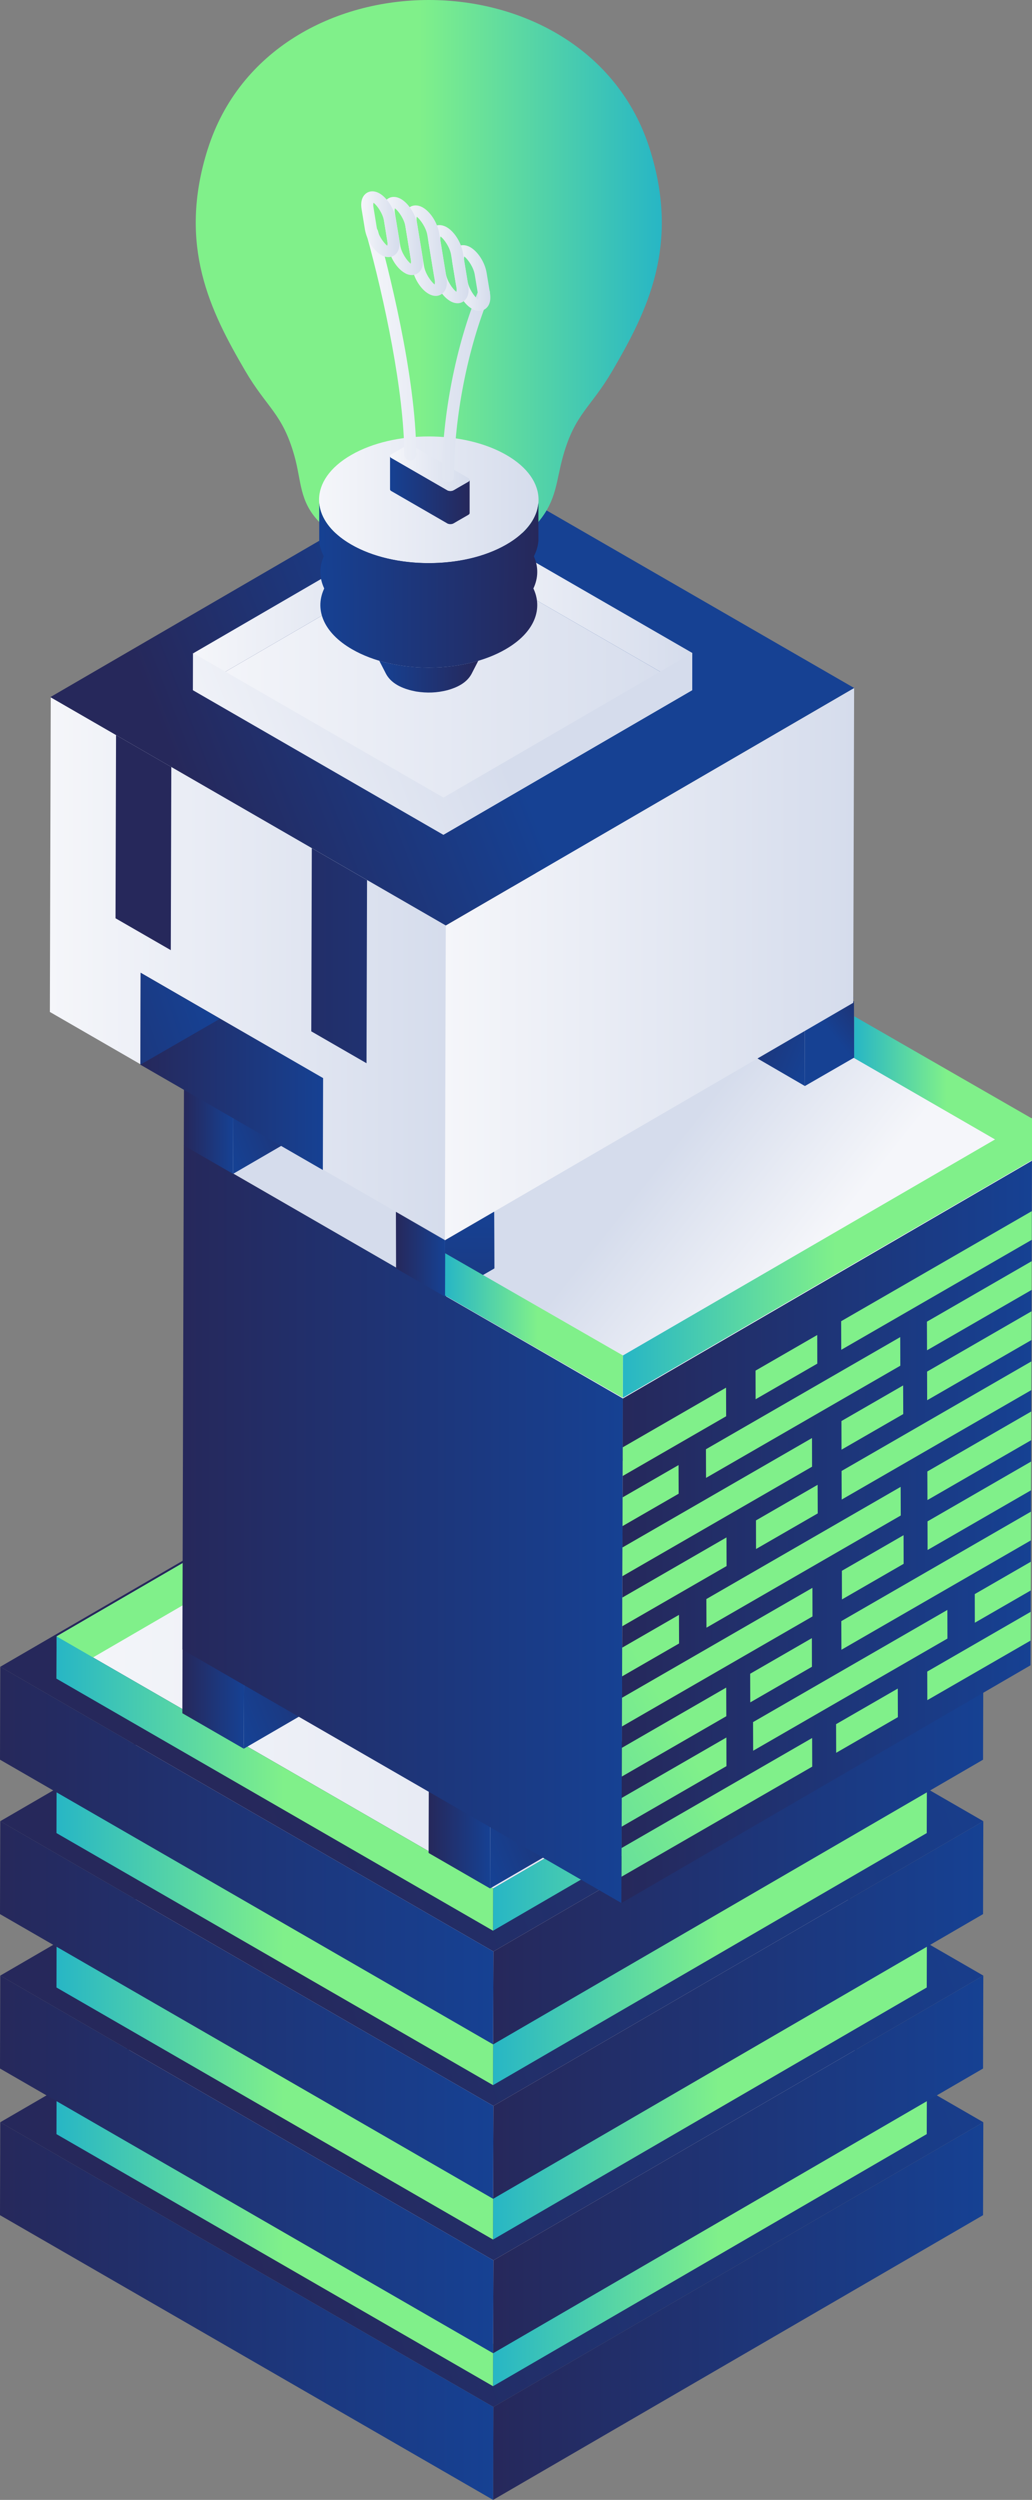 <?xml version="1.0" encoding="UTF-8"?>
<svg id="Calque_2" data-name="Calque 2" xmlns="http://www.w3.org/2000/svg" xmlns:xlink="http://www.w3.org/1999/xlink" viewBox="0 0 314.99 763">
  <rect x="0" y="0" width="314.99" height="763" fill="#808080" stroke="none"/>
  <defs>
    <style>
      .cls-1 {
        fill: url(#AXIONE_DEGRADE_BLEU-FONCE);
      }

      .cls-1, .cls-2, .cls-3, .cls-4, .cls-5, .cls-6, .cls-7, .cls-8, .cls-9, .cls-10, .cls-11, .cls-12, .cls-13, .cls-14, .cls-15, .cls-16, .cls-17, .cls-18, .cls-19, .cls-20, .cls-21, .cls-22, .cls-23, .cls-24, .cls-25, .cls-26, .cls-27, .cls-28, .cls-29, .cls-30, .cls-31, .cls-32, .cls-33, .cls-34, .cls-35, .cls-36, .cls-37, .cls-38, .cls-39, .cls-40, .cls-41, .cls-42, .cls-43, .cls-44, .cls-45, .cls-46, .cls-47, .cls-48, .cls-49, .cls-50, .cls-51, .cls-52, .cls-53, .cls-54, .cls-55, .cls-56, .cls-57, .cls-58, .cls-59, .cls-60, .cls-61, .cls-62, .cls-63, .cls-64, .cls-65, .cls-66, .cls-67, .cls-68, .cls-69, .cls-70, .cls-71, .cls-72, .cls-73, .cls-74, .cls-75, .cls-76, .cls-77, .cls-78, .cls-79, .cls-80, .cls-81, .cls-82, .cls-83, .cls-84, .cls-85, .cls-86, .cls-87, .cls-88, .cls-89, .cls-90, .cls-91, .cls-92, .cls-93, .cls-94, .cls-95, .cls-96, .cls-97 {
        stroke-width: 0px;
      }

      .cls-2 {
        fill: none;
      }

      .cls-3 {
        fill: url(#_1_DEGRADE_BLEU-3);
      }

      .cls-4 {
        fill: url(#_1_DEGRADE_BLEU-8);
      }

      .cls-5 {
        fill: url(#_1_DEGRADE_BLEU-6);
      }

      .cls-6 {
        fill: url(#_1_DEGRADE_BLEU-9);
      }

      .cls-7 {
        fill: url(#_1_DEGRADE_BLEU-2);
      }

      .cls-8 {
        fill: url(#_1_DEGRADE_BLEU-7);
      }

      .cls-9 {
        fill: url(#_1_DEGRADE_BLEU-4);
      }

      .cls-10 {
        fill: url(#_1_DEGRADE_BLEU-5);
      }

      .cls-11 {
        fill: url(#AXIONE_DEGRADE_BLEU-FONCE-33);
      }

      .cls-12 {
        fill: url(#AXIONE_DEGRADE_BLEU-FONCE-20);
      }

      .cls-13 {
        fill: url(#AXIONE_DEGRADE_BLEU-FONCE-23);
      }

      .cls-14 {
        fill: url(#AXIONE_DEGRADE_BLEU-FONCE-31);
      }

      .cls-15 {
        fill: url(#AXIONE_DEGRADE_BLEU-FONCE-32);
      }

      .cls-16 {
        fill: url(#AXIONE_DEGRADE_BLEU-FONCE-30);
      }

      .cls-17 {
        fill: url(#AXIONE_DEGRADE_BLEU-FONCE-29);
      }

      .cls-18 {
        fill: url(#AXIONE_DEGRADE_BLEU-FONCE-28);
      }

      .cls-19 {
        fill: url(#AXIONE_DEGRADE_BLEU-FONCE-25);
      }

      .cls-20 {
        fill: url(#AXIONE_DEGRADE_BLEU-FONCE-27);
      }

      .cls-21 {
        fill: url(#AXIONE_DEGRADE_BLEU-FONCE-21);
      }

      .cls-22 {
        fill: url(#AXIONE_DEGRADE_BLEU-FONCE-22);
      }

      .cls-23 {
        fill: url(#AXIONE_DEGRADE_BLEU-FONCE-10);
      }

      .cls-24 {
        fill: url(#AXIONE_DEGRADE_BLEU-FONCE-11);
      }

      .cls-25 {
        fill: url(#AXIONE_DEGRADE_BLEU-FONCE-18);
      }

      .cls-26 {
        fill: url(#AXIONE_DEGRADE_BLEU-FONCE-12);
      }

      .cls-27 {
        fill: url(#AXIONE_DEGRADE_BLEU-FONCE-16);
      }

      .cls-28 {
        fill: url(#AXIONE_DEGRADE_BLEU-FONCE-13);
      }

      .cls-29 {
        fill: url(#AXIONE_DEGRADE_BLEU-FONCE-14);
      }

      .cls-30 {
        fill: url(#AXIONE_DEGRADE_BLEU-FONCE-19);
      }

      .cls-31 {
        fill: url(#AXIONE_DEGRADE_BLEU-FONCE-15);
      }

      .cls-32 {
        fill: url(#AXIONE_DEGRADE_BLEU-FONCE-17);
      }

      .cls-98 {
        clip-path: url(#clippath-4);
      }

      .cls-99 {
        clip-path: url(#clippath-9);
      }

      .cls-33 {
        fill: url(#_1_DEGRADE_BLEU);
      }

      .cls-34 {
        fill: url(#_1_DEGRADE_BLEU-11);
      }

      .cls-34, .cls-35, .cls-36, .cls-37, .cls-38, .cls-39, .cls-40, .cls-41, .cls-42, .cls-81, .cls-82, .cls-83, .cls-84, .cls-85, .cls-94 {
        fill-rule: evenodd;
      }

      .cls-35 {
        fill: url(#_1_DEGRADE_BLEU-10);
      }

      .cls-36 {
        fill: url(#_1_DEGRADE_BLEU-14);
      }

      .cls-37 {
        fill: url(#_1_DEGRADE_BLEU-13);
      }

      .cls-38 {
        fill: url(#_1_DEGRADE_BLEU-12);
      }

      .cls-39 {
        fill: url(#_1_DEGRADE_BLEU-17);
      }

      .cls-40 {
        fill: url(#_1_DEGRADE_BLEU-15);
      }

      .cls-41 {
        fill: url(#_1_DEGRADE_BLEU-16);
      }

      .cls-42 {
        fill: url(#AXIONE_DEGRADE_VERT-40);
      }

      .cls-43 {
        fill: url(#AXIONE_DEGRADE_BLEU-FONCE-3);
      }

      .cls-44 {
        fill: url(#AXIONE_DEGRADE_BLEU-FONCE-2);
      }

      .cls-45 {
        fill: url(#AXIONE_DEGRADE_BLEU-FONCE-9);
      }

      .cls-46 {
        fill: url(#AXIONE_DEGRADE_BLEU-FONCE-8);
      }

      .cls-47 {
        fill: url(#AXIONE_DEGRADE_BLEU-FONCE-5);
      }

      .cls-48 {
        fill: url(#AXIONE_DEGRADE_BLEU-FONCE-4);
      }

      .cls-49 {
        fill: url(#AXIONE_DEGRADE_BLEU-FONCE-7);
      }

      .cls-50 {
        fill: url(#AXIONE_DEGRADE_BLEU-FONCE-6);
      }

      .cls-51 {
        fill: url(#AXIONE_DEGRADE_VERT-13);
      }

      .cls-52 {
        fill: url(#AXIONE_DEGRADE_VERT-10);
      }

      .cls-53 {
        fill: url(#AXIONE_DEGRADE_VERT-15);
      }

      .cls-54 {
        fill: url(#AXIONE_DEGRADE_VERT-14);
      }

      .cls-55 {
        fill: url(#AXIONE_DEGRADE_VERT-19);
      }

      .cls-56 {
        fill: url(#AXIONE_DEGRADE_VERT-18);
      }

      .cls-57 {
        fill: url(#AXIONE_DEGRADE_VERT-17);
      }

      .cls-58 {
        fill: url(#AXIONE_DEGRADE_VERT-11);
      }

      .cls-59 {
        fill: url(#AXIONE_DEGRADE_VERT-16);
      }

      .cls-60 {
        fill: url(#AXIONE_DEGRADE_VERT-12);
      }

      .cls-61 {
        fill: url(#AXIONE_DEGRADE_VERT-39);
      }

      .cls-62 {
        fill: url(#AXIONE_DEGRADE_VERT-34);
      }

      .cls-63 {
        fill: url(#AXIONE_DEGRADE_VERT-38);
      }

      .cls-64 {
        fill: url(#AXIONE_DEGRADE_VERT-35);
      }

      .cls-65 {
        fill: url(#AXIONE_DEGRADE_VERT-36);
      }

      .cls-66 {
        fill: url(#AXIONE_DEGRADE_VERT-33);
      }

      .cls-67 {
        fill: url(#AXIONE_DEGRADE_VERT-37);
      }

      .cls-68 {
        fill: url(#AXIONE_DEGRADE_VERT-32);
      }

      .cls-69 {
        fill: url(#AXIONE_DEGRADE_VERT-29);
      }

      .cls-70 {
        fill: url(#AXIONE_DEGRADE_VERT-28);
      }

      .cls-71 {
        fill: url(#AXIONE_DEGRADE_VERT-23);
      }

      .cls-72 {
        fill: url(#AXIONE_DEGRADE_VERT-22);
      }

      .cls-73 {
        fill: url(#AXIONE_DEGRADE_VERT-27);
      }

      .cls-74 {
        fill: url(#AXIONE_DEGRADE_VERT-26);
      }

      .cls-75 {
        fill: url(#AXIONE_DEGRADE_VERT-25);
      }

      .cls-76 {
        fill: url(#AXIONE_DEGRADE_VERT-24);
      }

      .cls-77 {
        fill: url(#AXIONE_DEGRADE_VERT-30);
      }

      .cls-78 {
        fill: url(#AXIONE_DEGRADE_VERT-31);
      }

      .cls-79 {
        fill: url(#AXIONE_DEGRADE_VERT-21);
      }

      .cls-80 {
        fill: url(#AXIONE_DEGRADE_VERT-20);
      }

      .cls-81 {
        fill: url(#AXIONE_DEGRADE_BLEU-FONCE-35);
      }

      .cls-82 {
        fill: url(#AXIONE_DEGRADE_BLEU-FONCE-36);
      }

      .cls-83 {
        fill: url(#AXIONE_DEGRADE_BLEU-FONCE-37);
      }

      .cls-84 {
        fill: url(#AXIONE_DEGRADE_BLEU-FONCE-38);
      }

      .cls-85 {
        fill: url(#AXIONE_DEGRADE_BLEU-FONCE-34);
      }

      .cls-86 {
        fill: url(#AXIONE_DEGRADE_VERT-4);
      }

      .cls-87 {
        fill: url(#AXIONE_DEGRADE_VERT-8);
      }

      .cls-88 {
        fill: url(#AXIONE_DEGRADE_VERT-5);
      }

      .cls-89 {
        fill: url(#AXIONE_DEGRADE_VERT-2);
      }

      .cls-90 {
        fill: url(#AXIONE_DEGRADE_VERT-6);
      }

      .cls-91 {
        fill: url(#AXIONE_DEGRADE_VERT-3);
      }

      .cls-92 {
        fill: url(#AXIONE_DEGRADE_VERT-9);
      }

      .cls-93 {
        fill: url(#AXIONE_DEGRADE_VERT-7);
      }

      .cls-100 {
        fill: url(#AXIONE_DEGRADE_BLEU-FONCE-24);
      }

      .cls-101 {
        fill: url(#AXIONE_DEGRADE_BLEU-FONCE-26);
      }

      .cls-94 {
        fill: #fff;
      }

      .cls-102 {
        isolation: isolate;
      }

      .cls-95 {
        fill: #5773b1;
      }

      .cls-96 {
        fill: #fae9dc;
      }

      .cls-97 {
        fill: url(#AXIONE_DEGRADE_VERT);
      }
    </style>
    <linearGradient id="AXIONE_DEGRADE_VERT" x1="260.7" y1="332.23" x2="314.97" y2="332.23" gradientUnits="userSpaceOnUse">
      <stop offset="0" stop-color="#27b6c5"/>
      <stop offset=".52" stop-color="#80f08a"/>
    </linearGradient>
    <linearGradient id="AXIONE_DEGRADE_BLEU-FONCE" x1="69.43" y1="677.41" x2="317.75" y2="586.08" gradientUnits="userSpaceOnUse">
      <stop offset="0" stop-color="#26285b"/>
      <stop offset="0" stop-color="#26285b"/>
      <stop offset="1" stop-color="#164193"/>
    </linearGradient>
    <linearGradient id="AXIONE_DEGRADE_BLEU-FONCE-2" data-name="AXIONE_DEGRADE_BLEU-FONCE" x1="150.51" y1="705.37" x2="300.13" y2="705.37" xlink:href="#AXIONE_DEGRADE_BLEU-FONCE"/>
    <linearGradient id="AXIONE_DEGRADE_BLEU-FONCE-3" data-name="AXIONE_DEGRADE_BLEU-FONCE" x1="0" y1="705.37" x2="150.6" y2="705.37" xlink:href="#AXIONE_DEGRADE_BLEU-FONCE"/>
    <linearGradient id="AXIONE_DEGRADE_VERT-2" data-name="AXIONE_DEGRADE_VERT" x1="150.48" y1="683.38" x2="282.9" y2="683.38" xlink:href="#AXIONE_DEGRADE_VERT"/>
    <linearGradient id="AXIONE_DEGRADE_VERT-3" data-name="AXIONE_DEGRADE_VERT" x1="17.24" y1="683.38" x2="150.52" y2="683.38" xlink:href="#AXIONE_DEGRADE_VERT"/>
    <linearGradient id="AXIONE_DEGRADE_BLEU-FONCE-4" data-name="AXIONE_DEGRADE_BLEU-FONCE" y1="632.65" x2="317.75" y2="541.32" xlink:href="#AXIONE_DEGRADE_BLEU-FONCE"/>
    <linearGradient id="AXIONE_DEGRADE_BLEU-FONCE-5" data-name="AXIONE_DEGRADE_BLEU-FONCE" x1="150.51" y1="660.61" x2="300.13" y2="660.61" xlink:href="#AXIONE_DEGRADE_BLEU-FONCE"/>
    <linearGradient id="AXIONE_DEGRADE_BLEU-FONCE-6" data-name="AXIONE_DEGRADE_BLEU-FONCE" x1="0" y1="660.61" x2="150.6" y2="660.61" xlink:href="#AXIONE_DEGRADE_BLEU-FONCE"/>
    <linearGradient id="AXIONE_DEGRADE_VERT-4" data-name="AXIONE_DEGRADE_VERT" x1="150.48" y1="638.63" x2="282.9" y2="638.63" xlink:href="#AXIONE_DEGRADE_VERT"/>
    <linearGradient id="AXIONE_DEGRADE_VERT-5" data-name="AXIONE_DEGRADE_VERT" x1="17.24" y1="638.63" x2="150.52" y2="638.63" xlink:href="#AXIONE_DEGRADE_VERT"/>
    <linearGradient id="AXIONE_DEGRADE_BLEU-FONCE-7" data-name="AXIONE_DEGRADE_BLEU-FONCE" y1="585.52" x2="317.75" y2="494.19" xlink:href="#AXIONE_DEGRADE_BLEU-FONCE"/>
    <linearGradient id="AXIONE_DEGRADE_BLEU-FONCE-8" data-name="AXIONE_DEGRADE_BLEU-FONCE" x1="150.51" y1="613.48" x2="300.13" y2="613.48" xlink:href="#AXIONE_DEGRADE_BLEU-FONCE"/>
    <linearGradient id="AXIONE_DEGRADE_BLEU-FONCE-9" data-name="AXIONE_DEGRADE_BLEU-FONCE" x1="0" y1="613.48" x2="150.6" y2="613.48" xlink:href="#AXIONE_DEGRADE_BLEU-FONCE"/>
    <linearGradient id="AXIONE_DEGRADE_VERT-6" data-name="AXIONE_DEGRADE_VERT" x1="150.48" y1="591.49" x2="282.9" y2="591.49" xlink:href="#AXIONE_DEGRADE_VERT"/>
    <linearGradient id="AXIONE_DEGRADE_VERT-7" data-name="AXIONE_DEGRADE_VERT" x1="17.24" y1="591.5" x2="150.52" y2="591.5" xlink:href="#AXIONE_DEGRADE_VERT"/>
    <linearGradient id="AXIONE_DEGRADE_BLEU-FONCE-10" data-name="AXIONE_DEGRADE_BLEU-FONCE" y1="538.39" x2="317.75" y2="447.06" xlink:href="#AXIONE_DEGRADE_BLEU-FONCE"/>
    <linearGradient id="AXIONE_DEGRADE_BLEU-FONCE-11" data-name="AXIONE_DEGRADE_BLEU-FONCE" x1="150.51" y1="566.35" x2="300.13" y2="566.35" xlink:href="#AXIONE_DEGRADE_BLEU-FONCE"/>
    <linearGradient id="AXIONE_DEGRADE_BLEU-FONCE-12" data-name="AXIONE_DEGRADE_BLEU-FONCE" x1="0" y1="566.35" x2="150.6" y2="566.35" xlink:href="#AXIONE_DEGRADE_BLEU-FONCE"/>
    <linearGradient id="_1_DEGRADE_BLEU" data-name="1_DEGRADE_BLEU" x1="17.27" y1="499.45" x2="282.9" y2="499.45" gradientUnits="userSpaceOnUse">
      <stop offset="0" stop-color="#f5f6fa"/>
      <stop offset="1" stop-color="#d5dcec"/>
    </linearGradient>
    <linearGradient id="AXIONE_DEGRADE_VERT-8" data-name="AXIONE_DEGRADE_VERT" x1="150.48" y1="544.36" x2="282.9" y2="544.36" xlink:href="#AXIONE_DEGRADE_VERT"/>
    <linearGradient id="AXIONE_DEGRADE_VERT-9" data-name="AXIONE_DEGRADE_VERT" x1="130.29" y1="445.77" x2="16.66" y2="498.31" xlink:href="#AXIONE_DEGRADE_VERT"/>
    <linearGradient id="AXIONE_DEGRADE_VERT-10" data-name="AXIONE_DEGRADE_VERT" x1="17.24" y1="544.36" x2="150.52" y2="544.36" xlink:href="#AXIONE_DEGRADE_VERT"/>
    <linearGradient id="AXIONE_DEGRADE_BLEU-FONCE-13" data-name="AXIONE_DEGRADE_BLEU-FONCE" x1="55.66" y1="517.54" x2="74.48" y2="517.54" xlink:href="#AXIONE_DEGRADE_BLEU-FONCE"/>
    <clipPath id="clippath">
      <polygon class="cls-2" points="55.66 522.9 55.72 501.35 74.48 512.18 74.41 533.73 55.66 522.9"/>
    </clipPath>
    <linearGradient id="AXIONE_DEGRADE_BLEU-FONCE-14" data-name="AXIONE_DEGRADE_BLEU-FONCE" x1="114.08" y1="497.12" x2="69.04" y2="515.47" xlink:href="#AXIONE_DEGRADE_BLEU-FONCE"/>
    <linearGradient id="AXIONE_DEGRADE_BLEU-FONCE-15" data-name="AXIONE_DEGRADE_BLEU-FONCE" x1="130.82" y1="560.19" x2="149.63" y2="560.19" xlink:href="#AXIONE_DEGRADE_BLEU-FONCE"/>
    <clipPath id="clippath-2">
      <polygon class="cls-2" points="130.82 565.55 130.88 544.01 149.63 554.84 149.57 576.38 130.82 565.55"/>
    </clipPath>
    <linearGradient id="AXIONE_DEGRADE_BLEU-FONCE-16" data-name="AXIONE_DEGRADE_BLEU-FONCE" x1="189.23" y1="539.78" x2="144.2" y2="558.13" xlink:href="#AXIONE_DEGRADE_BLEU-FONCE"/>
    <linearGradient id="AXIONE_DEGRADE_BLEU-FONCE-17" data-name="AXIONE_DEGRADE_BLEU-FONCE" x1="55.67" y1="465.14" x2="190.12" y2="465.14" xlink:href="#AXIONE_DEGRADE_BLEU-FONCE"/>
    <linearGradient id="AXIONE_DEGRADE_BLEU-FONCE-18" data-name="AXIONE_DEGRADE_BLEU-FONCE" x1="189.68" y1="467.55" x2="314.97" y2="467.55" xlink:href="#AXIONE_DEGRADE_BLEU-FONCE"/>
    <linearGradient id="_1_DEGRADE_BLEU-2" data-name="1_DEGRADE_BLEU" x1="238.84" y1="394.34" x2="196.61" y2="360.69" xlink:href="#_1_DEGRADE_BLEU"/>
    <clipPath id="clippath-4">
      <polygon class="cls-2" points="190.12 426.83 314.97 354.27 314.54 508.27 189.68 580.83 190.12 426.83"/>
    </clipPath>
    <linearGradient id="AXIONE_DEGRADE_VERT-11" data-name="AXIONE_DEGRADE_VERT" x1="61.77" y1="531.97" x2="279.45" y2="411.87" xlink:href="#AXIONE_DEGRADE_VERT"/>
    <linearGradient id="AXIONE_DEGRADE_VERT-12" data-name="AXIONE_DEGRADE_VERT" x1="54.85" y1="519.44" x2="272.53" y2="399.34" xlink:href="#AXIONE_DEGRADE_VERT"/>
    <linearGradient id="AXIONE_DEGRADE_VERT-13" data-name="AXIONE_DEGRADE_VERT" x1="54.35" y1="518.52" x2="272.03" y2="398.43" xlink:href="#AXIONE_DEGRADE_VERT"/>
    <linearGradient id="AXIONE_DEGRADE_VERT-14" data-name="AXIONE_DEGRADE_VERT" x1="60.66" y1="529.97" x2="278.34" y2="409.87" xlink:href="#AXIONE_DEGRADE_VERT"/>
    <linearGradient id="AXIONE_DEGRADE_VERT-15" data-name="AXIONE_DEGRADE_VERT" x1="67.12" y1="541.67" x2="284.8" y2="421.57" xlink:href="#AXIONE_DEGRADE_VERT"/>
    <linearGradient id="AXIONE_DEGRADE_VERT-16" data-name="AXIONE_DEGRADE_VERT" x1="80.03" y1="565.07" x2="297.71" y2="444.97" xlink:href="#AXIONE_DEGRADE_VERT"/>
    <linearGradient id="AXIONE_DEGRADE_VERT-17" data-name="AXIONE_DEGRADE_VERT" x1="86.48" y1="576.77" x2="304.16" y2="456.67" xlink:href="#AXIONE_DEGRADE_VERT"/>
    <linearGradient id="AXIONE_DEGRADE_VERT-18" data-name="AXIONE_DEGRADE_VERT" x1="93.08" y1="588.73" x2="310.76" y2="468.63" xlink:href="#AXIONE_DEGRADE_VERT"/>
    <linearGradient id="AXIONE_DEGRADE_VERT-19" data-name="AXIONE_DEGRADE_VERT" x1="86.85" y1="577.42" x2="304.52" y2="457.32" xlink:href="#AXIONE_DEGRADE_VERT"/>
    <linearGradient id="AXIONE_DEGRADE_VERT-20" data-name="AXIONE_DEGRADE_VERT" x1="73.72" y1="553.62" x2="291.39" y2="433.53" xlink:href="#AXIONE_DEGRADE_VERT"/>
    <linearGradient id="AXIONE_DEGRADE_VERT-21" data-name="AXIONE_DEGRADE_VERT" x1="67.48" y1="542.32" x2="285.16" y2="422.22" xlink:href="#AXIONE_DEGRADE_VERT"/>
    <linearGradient id="AXIONE_DEGRADE_VERT-22" data-name="AXIONE_DEGRADE_VERT" x1="80.62" y1="566.14" x2="298.3" y2="446.04" xlink:href="#AXIONE_DEGRADE_VERT"/>
    <linearGradient id="AXIONE_DEGRADE_VERT-23" data-name="AXIONE_DEGRADE_VERT" x1="61.25" y1="531.04" x2="278.93" y2="410.94" xlink:href="#AXIONE_DEGRADE_VERT"/>
    <linearGradient id="AXIONE_DEGRADE_VERT-24" data-name="AXIONE_DEGRADE_VERT" x1="68" y1="543.27" x2="285.68" y2="423.17" xlink:href="#AXIONE_DEGRADE_VERT"/>
    <linearGradient id="AXIONE_DEGRADE_VERT-25" data-name="AXIONE_DEGRADE_VERT" x1="55.23" y1="520.12" x2="272.91" y2="400.02" xlink:href="#AXIONE_DEGRADE_VERT"/>
    <linearGradient id="AXIONE_DEGRADE_VERT-26" data-name="AXIONE_DEGRADE_VERT" x1="81.13" y1="567.07" x2="298.81" y2="446.97" xlink:href="#AXIONE_DEGRADE_VERT"/>
    <linearGradient id="AXIONE_DEGRADE_VERT-27" data-name="AXIONE_DEGRADE_VERT" x1="93.6" y1="589.67" x2="311.28" y2="469.57" xlink:href="#AXIONE_DEGRADE_VERT"/>
    <linearGradient id="AXIONE_DEGRADE_VERT-28" data-name="AXIONE_DEGRADE_VERT" x1="99.83" y1="600.96" x2="317.51" y2="480.86" xlink:href="#AXIONE_DEGRADE_VERT"/>
    <linearGradient id="AXIONE_DEGRADE_VERT-29" data-name="AXIONE_DEGRADE_VERT" x1="93.97" y1="590.33" x2="311.64" y2="470.23" xlink:href="#AXIONE_DEGRADE_VERT"/>
    <linearGradient id="AXIONE_DEGRADE_VERT-30" data-name="AXIONE_DEGRADE_VERT" x1="87.37" y1="578.37" x2="305.05" y2="458.27" xlink:href="#AXIONE_DEGRADE_VERT"/>
    <linearGradient id="AXIONE_DEGRADE_VERT-31" data-name="AXIONE_DEGRADE_VERT" x1="74.6" y1="555.22" x2="292.28" y2="435.12" xlink:href="#AXIONE_DEGRADE_VERT"/>
    <linearGradient id="AXIONE_DEGRADE_VERT-32" data-name="AXIONE_DEGRADE_VERT" x1="74.22" y1="554.54" x2="291.9" y2="434.44" xlink:href="#AXIONE_DEGRADE_VERT"/>
    <linearGradient id="AXIONE_DEGRADE_VERT-33" data-name="AXIONE_DEGRADE_VERT" x1="99.32" y1="600.03" x2="317" y2="479.93" xlink:href="#AXIONE_DEGRADE_VERT"/>
    <linearGradient id="AXIONE_DEGRADE_VERT-34" data-name="AXIONE_DEGRADE_VERT" x1="105.85" y1="611.87" x2="323.53" y2="491.77" xlink:href="#AXIONE_DEGRADE_VERT"/>
    <linearGradient id="AXIONE_DEGRADE_VERT-35" data-name="AXIONE_DEGRADE_VERT" x1="106.23" y1="612.56" x2="323.91" y2="492.46" xlink:href="#AXIONE_DEGRADE_VERT"/>
    <linearGradient id="AXIONE_DEGRADE_VERT-36" data-name="AXIONE_DEGRADE_VERT" x1="100.42" y1="602.03" x2="318.1" y2="481.93" xlink:href="#AXIONE_DEGRADE_VERT"/>
    <linearGradient id="AXIONE_DEGRADE_VERT-37" data-name="AXIONE_DEGRADE_VERT" x1="106.73" y1="613.47" x2="324.41" y2="493.37" xlink:href="#AXIONE_DEGRADE_VERT"/>
    <linearGradient id="AXIONE_DEGRADE_BLEU-FONCE-19" data-name="AXIONE_DEGRADE_BLEU-FONCE" x1="56.1" y1="345.32" x2="71.18" y2="345.32" xlink:href="#AXIONE_DEGRADE_BLEU-FONCE"/>
    <clipPath id="clippath-5">
      <polygon class="cls-2" points="56.1 349.61 56.15 332.35 71.18 341.02 71.13 358.28 56.1 349.61"/>
    </clipPath>
    <linearGradient id="AXIONE_DEGRADE_BLEU-FONCE-20" data-name="AXIONE_DEGRADE_BLEU-FONCE" x1="56.15" y1="310.74" x2="160.47" y2="310.74" xlink:href="#AXIONE_DEGRADE_BLEU-FONCE"/>
    <linearGradient id="AXIONE_DEGRADE_BLEU-FONCE-21" data-name="AXIONE_DEGRADE_BLEU-FONCE" x1="102.89" y1="328.97" x2="66.82" y2="343.66" xlink:href="#AXIONE_DEGRADE_BLEU-FONCE"/>
    <linearGradient id="AXIONE_DEGRADE_BLEU-FONCE-22" data-name="AXIONE_DEGRADE_BLEU-FONCE" x1="271.76" y1="303.62" x2="255.08" y2="316.97" xlink:href="#AXIONE_DEGRADE_BLEU-FONCE"/>
    <clipPath id="clippath-7">
      <polygon class="cls-2" points="260.7 321.87 260.65 304.61 245.62 313.28 245.67 330.54 260.7 321.87"/>
    </clipPath>
    <linearGradient id="AXIONE_DEGRADE_BLEU-FONCE-23" data-name="AXIONE_DEGRADE_BLEU-FONCE" x1="14694.36" y1="302.15" x2="14658.29" y2="316.85" gradientTransform="translate(14908.27) rotate(-180) scale(1 -1)" xlink:href="#AXIONE_DEGRADE_BLEU-FONCE"/>
    <linearGradient id="AXIONE_DEGRADE_BLEU-FONCE-24" data-name="AXIONE_DEGRADE_BLEU-FONCE" x1="135.81" y1="382.84" x2="150.88" y2="382.84" xlink:href="#AXIONE_DEGRADE_BLEU-FONCE"/>
    <linearGradient id="AXIONE_DEGRADE_BLEU-FONCE-25" data-name="AXIONE_DEGRADE_BLEU-FONCE" x1="135.81" y1="382.84" x2="150.88" y2="382.84" xlink:href="#AXIONE_DEGRADE_BLEU-FONCE"/>
    <clipPath id="clippath-9">
      <polygon class="cls-19" points="150.88 387.13 150.83 369.87 135.81 378.55 135.86 395.8 150.88 387.13"/>
    </clipPath>
    <linearGradient id="AXIONE_DEGRADE_BLEU-FONCE-26" data-name="AXIONE_DEGRADE_BLEU-FONCE" x1="142.82" y1="451.04" x2="143.45" y2="369.73" xlink:href="#AXIONE_DEGRADE_BLEU-FONCE"/>
    <linearGradient id="AXIONE_DEGRADE_BLEU-FONCE-27" data-name="AXIONE_DEGRADE_BLEU-FONCE" x1="120.84" y1="369.87" x2="150.83" y2="369.87" xlink:href="#AXIONE_DEGRADE_BLEU-FONCE"/>
    <linearGradient id="AXIONE_DEGRADE_BLEU-FONCE-28" data-name="AXIONE_DEGRADE_BLEU-FONCE" x1="120.84" y1="382.84" x2="135.86" y2="382.84" xlink:href="#AXIONE_DEGRADE_BLEU-FONCE"/>
    <linearGradient id="AXIONE_DEGRADE_VERT-38" data-name="AXIONE_DEGRADE_VERT" x1="190.12" y1="383.91" x2="314.99" y2="383.91" xlink:href="#AXIONE_DEGRADE_VERT"/>
    <linearGradient id="AXIONE_DEGRADE_VERT-39" data-name="AXIONE_DEGRADE_VERT" x1="135.84" y1="404.55" x2="190.12" y2="404.55" xlink:href="#AXIONE_DEGRADE_VERT"/>
    <linearGradient id="_1_DEGRADE_BLEU-3" data-name="1_DEGRADE_BLEU" x1="15.22" y1="295.66" x2="136.19" y2="295.66" xlink:href="#_1_DEGRADE_BLEU"/>
    <linearGradient id="_1_DEGRADE_BLEU-4" data-name="1_DEGRADE_BLEU" x1="135.79" y1="294.26" x2="260.7" y2="294.26" xlink:href="#_1_DEGRADE_BLEU"/>
    <linearGradient id="AXIONE_DEGRADE_BLEU-FONCE-29" data-name="AXIONE_DEGRADE_BLEU-FONCE" x1="56.87" y1="242.79" x2="147.36" y2="207.76" xlink:href="#AXIONE_DEGRADE_BLEU-FONCE"/>
    <linearGradient id="AXIONE_DEGRADE_BLEU-FONCE-30" data-name="AXIONE_DEGRADE_BLEU-FONCE" x1="66.21" y1="257.18" x2="66.52" y2="257.18" xlink:href="#AXIONE_DEGRADE_BLEU-FONCE"/>
    <linearGradient id="AXIONE_DEGRADE_BLEU-FONCE-31" data-name="AXIONE_DEGRADE_BLEU-FONCE" x1="66.21" y1="291.69" x2="184.51" y2="291.69" xlink:href="#AXIONE_DEGRADE_BLEU-FONCE"/>
    <linearGradient id="AXIONE_DEGRADE_BLEU-FONCE-32" data-name="AXIONE_DEGRADE_BLEU-FONCE" x1="42.85" y1="327" x2="98.62" y2="327" xlink:href="#AXIONE_DEGRADE_BLEU-FONCE"/>
    <linearGradient id="AXIONE_DEGRADE_BLEU-FONCE-33" data-name="AXIONE_DEGRADE_BLEU-FONCE" x1="-5.73" y1="327.31" x2="62.7" y2="304.26" xlink:href="#AXIONE_DEGRADE_BLEU-FONCE"/>
    <linearGradient id="_1_DEGRADE_BLEU-5" data-name="1_DEGRADE_BLEU" x1="59.12" y1="210.64" x2="211.27" y2="210.64" xlink:href="#_1_DEGRADE_BLEU"/>
    <linearGradient id="_1_DEGRADE_BLEU-6" data-name="1_DEGRADE_BLEU" x1="59.12" y1="182.94" x2="134.98" y2="182.94" xlink:href="#_1_DEGRADE_BLEU"/>
    <linearGradient id="_1_DEGRADE_BLEU-7" data-name="1_DEGRADE_BLEU" x1="134.94" y1="182.93" x2="211.3" y2="182.93" xlink:href="#_1_DEGRADE_BLEU"/>
    <linearGradient id="_1_DEGRADE_BLEU-8" data-name="1_DEGRADE_BLEU" x1="64.04" y1="269.34" x2="154.68" y2="234.26" xlink:href="#_1_DEGRADE_BLEU"/>
    <linearGradient id="_1_DEGRADE_BLEU-9" data-name="1_DEGRADE_BLEU" x1="54.11" y1="243.69" x2="144.75" y2="208.6" xlink:href="#_1_DEGRADE_BLEU"/>
    <linearGradient id="AXIONE_DEGRADE_BLEU-FONCE-34" data-name="AXIONE_DEGRADE_BLEU-FONCE" x1="12417.47" y1="206.53" x2="12447.69" y2="206.53" gradientTransform="translate(12563.46) rotate(-180) scale(1 -1)" xlink:href="#AXIONE_DEGRADE_BLEU-FONCE"/>
    <linearGradient id="AXIONE_DEGRADE_BLEU-FONCE-35" data-name="AXIONE_DEGRADE_BLEU-FONCE" x1="12399.48" y1="185.33" x2="12465.67" y2="185.33" gradientTransform="translate(12563.46) rotate(-180) scale(1 -1)" xlink:href="#AXIONE_DEGRADE_BLEU-FONCE"/>
    <linearGradient id="AXIONE_DEGRADE_VERT-40" data-name="AXIONE_DEGRADE_VERT" x1="12361.45" y1="86.28" x2="12503.7" y2="86.28" gradientTransform="translate(12563.46) rotate(-180) scale(1 -1)" xlink:href="#AXIONE_DEGRADE_VERT"/>
    <linearGradient id="AXIONE_DEGRADE_BLEU-FONCE-36" data-name="AXIONE_DEGRADE_BLEU-FONCE" x1="12399.48" y1="175.2" x2="12465.67" y2="175.2" gradientTransform="translate(12563.46) rotate(-180) scale(1 -1)" xlink:href="#AXIONE_DEGRADE_BLEU-FONCE"/>
    <linearGradient id="_1_DEGRADE_BLEU-10" data-name="1_DEGRADE_BLEU" x1="97.39" y1="152.54" x2="164.37" y2="152.54" xlink:href="#_1_DEGRADE_BLEU"/>
    <linearGradient id="AXIONE_DEGRADE_BLEU-FONCE-37" data-name="AXIONE_DEGRADE_BLEU-FONCE" x1="12399.12" y1="168.49" x2="12466.03" y2="168.49" gradientTransform="translate(12563.46) rotate(-180) scale(1 -1)" xlink:href="#AXIONE_DEGRADE_BLEU-FONCE"/>
    <linearGradient id="AXIONE_DEGRADE_BLEU-FONCE-38" data-name="AXIONE_DEGRADE_BLEU-FONCE" x1="12420.11" y1="149.6" x2="12444.41" y2="149.6" gradientTransform="translate(12563.46) rotate(-180) scale(1 -1)" xlink:href="#AXIONE_DEGRADE_BLEU-FONCE"/>
    <linearGradient id="_1_DEGRADE_BLEU-11" data-name="1_DEGRADE_BLEU" x1="119.04" y1="142.84" x2="143.34" y2="142.84" xlink:href="#_1_DEGRADE_BLEU"/>
    <linearGradient id="_1_DEGRADE_BLEU-12" data-name="1_DEGRADE_BLEU" x1="111.76" y1="108.16" x2="149.56" y2="108.16" xlink:href="#_1_DEGRADE_BLEU"/>
    <linearGradient id="_1_DEGRADE_BLEU-13" data-name="1_DEGRADE_BLEU" x1="137.96" y1="84.85" x2="149.67" y2="84.85" xlink:href="#_1_DEGRADE_BLEU"/>
    <linearGradient id="_1_DEGRADE_BLEU-14" data-name="1_DEGRADE_BLEU" x1="130.7" y1="80.62" x2="143.03" y2="80.62" xlink:href="#_1_DEGRADE_BLEU"/>
    <linearGradient id="_1_DEGRADE_BLEU-15" data-name="1_DEGRADE_BLEU" x1="123.47" y1="76.51" x2="136.4" y2="76.51" xlink:href="#_1_DEGRADE_BLEU"/>
    <linearGradient id="_1_DEGRADE_BLEU-16" data-name="1_DEGRADE_BLEU" x1="116.8" y1="72.02" x2="129.11" y2="72.02" xlink:href="#_1_DEGRADE_BLEU"/>
    <linearGradient id="_1_DEGRADE_BLEU-17" data-name="1_DEGRADE_BLEU" x1="110.26" y1="68.43" x2="121.95" y2="68.43" xlink:href="#_1_DEGRADE_BLEU"/>
  </defs>
  <g id="Calque_1-2" data-name="Calque 1">
    <g>
      <g>
        <polygon class="cls-97" points="314.97 341.38 314.94 354.27 260.7 323.08 260.73 310.18 314.97 341.38"/>
        <g class="cls-102">
          <polygon class="cls-1" points="300.13 647.73 150.6 734.64 .08 647.74 149.62 560.83 300.13 647.73"/>
          <polygon class="cls-44" points="300.13 647.73 300.05 676.1 150.51 763 150.6 734.64 300.13 647.73"/>
          <polygon class="cls-43" points="150.6 734.64 150.51 763 0 676.1 .08 647.74 150.6 734.64"/>
        </g>
        <g class="cls-102">
          <polygon class="cls-96" points="282.9 638.47 150.52 715.4 17.27 638.47 149.65 561.54 282.9 638.47"/>
          <polygon class="cls-89" points="282.9 638.47 282.86 651.36 150.48 728.3 150.52 715.4 282.9 638.47"/>
          <polygon class="cls-91" points="150.52 715.4 150.48 728.3 17.24 651.37 17.27 638.47 150.52 715.4"/>
        </g>
        <g>
          <g class="cls-102">
            <polygon class="cls-48" points="300.13 602.98 150.6 689.88 .08 602.98 149.62 516.08 300.13 602.98"/>
            <polygon class="cls-47" points="300.13 602.98 300.05 631.34 150.51 718.24 150.6 689.88 300.13 602.98"/>
            <polygon class="cls-50" points="150.6 689.88 150.51 718.24 0 631.34 .08 602.98 150.6 689.88"/>
          </g>
          <g class="cls-102">
            <polygon class="cls-96" points="282.9 593.71 150.52 670.64 17.27 593.72 149.65 516.78 282.9 593.71"/>
            <polygon class="cls-86" points="282.9 593.71 282.86 606.61 150.48 683.54 150.52 670.64 282.9 593.71"/>
            <polygon class="cls-88" points="150.52 670.64 150.48 683.54 17.24 606.61 17.27 593.72 150.52 670.64"/>
          </g>
        </g>
        <g>
          <g class="cls-102">
            <polygon class="cls-49" points="300.13 555.85 150.6 642.75 .08 555.85 149.62 468.95 300.13 555.85"/>
            <polygon class="cls-46" points="300.13 555.85 300.05 584.21 150.51 671.11 150.6 642.75 300.13 555.85"/>
            <polygon class="cls-45" points="150.6 642.75 150.51 671.11 0 584.21 .08 555.85 150.6 642.75"/>
          </g>
          <g class="cls-102">
            <polygon class="cls-96" points="282.9 546.58 150.52 623.51 17.27 546.58 149.65 469.65 282.9 546.58"/>
            <polygon class="cls-90" points="282.9 546.58 282.86 559.48 150.48 636.41 150.52 623.51 282.9 546.58"/>
            <polygon class="cls-93" points="150.52 623.51 150.48 636.41 17.24 559.48 17.27 546.58 150.52 623.51"/>
          </g>
        </g>
        <g class="cls-102">
          <polygon class="cls-23" points="300.13 508.72 150.6 595.62 .08 508.72 149.62 421.82 300.13 508.72"/>
          <polygon class="cls-24" points="300.13 508.72 300.05 537.08 150.51 623.98 150.6 595.62 300.13 508.72"/>
          <polygon class="cls-26" points="150.6 595.62 150.51 623.98 0 537.08 .08 508.72 150.6 595.62"/>
        </g>
        <g class="cls-102">
          <polygon class="cls-33" points="282.9 499.45 150.52 576.38 17.27 499.45 149.65 422.52 282.9 499.45"/>
          <polygon class="cls-87" points="282.9 499.45 282.86 512.34 150.48 589.28 150.52 576.38 282.9 499.45"/>
          <polygon class="cls-92" points="149.65 422.52 149.62 435.42 17.24 512.35 17.27 499.45 149.65 422.52"/>
          <polygon class="cls-52" points="150.52 576.38 150.48 589.28 17.24 512.35 17.27 499.45 150.52 576.38"/>
        </g>
        <g class="cls-102">
          <polygon class="cls-28" points="55.66 522.9 55.72 501.35 74.48 512.18 74.41 533.73 55.66 522.9"/>
          <polygon class="cls-95" points="55.72 501.35 167.2 436.57 185.95 447.4 74.48 512.18 55.72 501.35"/>
          <polygon class="cls-29" points="74.48 512.18 185.95 447.4 185.89 468.94 74.41 533.73 74.48 512.18"/>
        </g>
        <g class="cls-102">
          <polygon class="cls-31" points="130.82 565.55 130.88 544.01 149.63 554.84 149.57 576.38 130.82 565.55"/>
          <polygon class="cls-95" points="130.88 544.01 242.36 479.22 261.11 490.05 149.63 554.84 130.88 544.01"/>
          <polygon class="cls-27" points="149.63 554.84 261.11 490.05 261.05 511.6 149.57 576.38 149.63 554.84"/>
        </g>
        <g>
          <polygon class="cls-32" points="190.12 426.83 189.68 580.83 55.67 503.46 56.1 349.46 190.12 426.83"/>
          <polygon class="cls-25" points="190.12 426.83 314.97 354.27 314.54 508.27 189.68 580.83 190.12 426.83"/>
          <polygon class="cls-7" points="56.1 349.46 180.96 276.9 314.97 354.27 190.12 426.83 56.1 349.46"/>
          <g class="cls-98">
            <g>
              <polygon class="cls-58" points="207.11 447.16 207.14 455.9 188.31 466.77 188.28 458.03 207.11 447.16"/>
              <polygon class="cls-60" points="249.44 407.46 249.46 416.2 230.63 427.07 230.61 418.33 249.44 407.46"/>
              <polygon class="cls-51" points="316.05 369.01 316.07 377.74 256.77 411.98 256.74 403.25 316.05 369.01"/>
              <polygon class="cls-54" points="316.09 384.24 316.11 392.98 282.95 412.13 282.92 403.39 316.09 384.24"/>
              <polygon class="cls-53" points="316.13 399.48 316.16 408.22 282.99 427.37 282.97 418.63 316.13 399.48"/>
              <polygon class="cls-59" points="316.22 429.96 316.24 438.69 283.08 457.84 283.05 449.11 316.22 429.96"/>
              <g class="cls-102">
                <polygon class="cls-57" points="316.26 445.19 316.29 453.93 283.12 473.08 283.1 464.34 316.26 445.19"/>
                <polygon class="cls-56" points="316.09 460.55 316.12 469.29 256.82 503.53 256.79 494.79 316.09 460.55"/>
                <polygon class="cls-55" points="275.79 468.56 275.81 477.3 256.98 488.17 256.96 479.43 275.79 468.56"/>
                <polygon class="cls-80" points="316.18 414.72 316.2 423.45 256.9 457.69 256.87 448.96 316.18 414.72"/>
                <polygon class="cls-79" points="275.66 422.85 275.69 431.59 256.85 442.46 256.83 433.72 275.66 422.85"/>
                <polygon class="cls-72" points="274.9 453.81 274.93 462.55 215.63 496.79 215.6 488.05 274.9 453.81"/>
                <polygon class="cls-71" points="274.77 408.1 274.8 416.83 215.5 451.07 215.47 442.33 274.77 408.1"/>
                <polygon class="cls-76" points="247.84 438.91 247.86 447.65 188.56 481.89 188.53 473.15 247.84 438.91"/>
              </g>
              <polygon class="cls-75" points="221.61 423.53 221.64 432.26 188.47 451.41 188.45 442.68 221.61 423.53"/>
              <polygon class="cls-74" points="207.24 492.88 207.27 501.61 188.44 512.48 188.41 503.75 207.24 492.88"/>
              <polygon class="cls-73" points="247.8 499.98 247.82 508.72 229 519.59 228.97 510.85 247.8 499.98"/>
              <polygon class="cls-70" points="289.16 491.37 289.18 500.11 229.88 534.35 229.85 525.61 289.16 491.37"/>
              <polygon class="cls-69" points="221.66 515.07 221.69 523.81 188.52 542.96 188.5 534.22 221.66 515.07"/>
              <polygon class="cls-77" points="247.97 484.63 247.99 493.36 188.69 527.6 188.66 518.87 247.97 484.63"/>
              <polygon class="cls-78" points="221.74 469.24 221.77 477.98 188.6 497.12 188.58 488.39 221.74 469.24"/>
              <polygon class="cls-68" points="249.56 453.18 249.59 461.91 230.76 472.78 230.74 464.05 249.56 453.18"/>
              <polygon class="cls-66" points="316.35 475.67 316.37 484.41 297.54 495.28 297.52 486.54 316.35 475.67"/>
              <polygon class="cls-62" points="316.18 491.03 316.21 499.77 283.04 518.91 283.02 510.18 316.18 491.03"/>
              <polygon class="cls-64" points="274.02 515.37 274.05 524.1 255.22 534.98 255.19 526.24 274.02 515.37"/>
              <polygon class="cls-65" points="221.71 530.31 221.73 539.05 188.57 558.2 188.54 549.46 221.71 530.31"/>
              <polygon class="cls-67" points="247.88 530.46 247.91 539.2 188.61 573.43 188.58 564.7 247.88 530.46"/>
            </g>
          </g>
        </g>
        <g class="cls-102">
          <polygon class="cls-30" points="56.1 349.61 56.15 332.35 71.18 341.02 71.13 358.28 56.1 349.61"/>
          <polygon class="cls-12" points="56.15 332.35 145.44 280.46 160.47 289.14 71.18 341.02 56.15 332.35"/>
          <polygon class="cls-21" points="71.18 341.02 160.47 289.14 160.42 306.39 71.13 358.28 71.18 341.02"/>
        </g>
        <g class="cls-102">
          <polygon class="cls-22" points="260.7 322.8 260.65 305.54 245.62 314.21 245.67 331.47 260.7 322.8"/>
          <polygon class="cls-95" points="260.65 304.61 171.36 252.72 156.34 261.4 245.62 313.28 260.65 304.61"/>
          <polygon class="cls-13" points="245.62 314.21 156.34 262.32 156.38 279.58 245.67 331.47 245.62 314.21"/>
        </g>
        <g>
          <g class="cls-102">
            <polygon class="cls-100" points="150.88 387.13 150.83 369.87 135.81 378.55 135.86 395.8 150.88 387.13"/>
            <g class="cls-99">
              <polyline class="cls-101" points="135.86 395.8 150.88 387.13 150.83 369.87 135.81 378.55 135.86 395.8"/>
            </g>
          </g>
          <g>
            <polyline class="cls-20" points="150.83 369.87 135.86 361.2 120.84 369.87 135.81 378.55"/>
            <polyline class="cls-18" points="135.81 378.55 120.84 369.87 120.89 387.13 135.86 395.8"/>
          </g>
        </g>
        <polygon class="cls-63" points="314.99 341.22 314.96 354.12 190.12 426.6 190.15 413.7 314.99 341.22"/>
        <polygon class="cls-61" points="190.12 413.7 190.08 426.6 135.84 395.4 135.88 382.51 190.12 413.7"/>
        <g class="cls-102">
          <polygon class="cls-3" points="136.19 282.46 135.92 378.55 15.22 308.86 15.49 212.77 136.19 282.46"/>
          <polygon class="cls-9" points="136.06 282.46 260.7 209.98 260.42 306.07 135.79 378.55 136.06 282.46"/>
          <polygon class="cls-17" points="15.36 212.77 140 140.3 260.7 209.98 136.06 282.46 15.36 212.77"/>
        </g>
        <polygon class="cls-16" points="52.29 234.1 52.13 290 35.26 280.27 35.42 224.36 52.29 234.1"/>
        <polygon class="cls-14" points="112.03 268.61 111.87 324.51 95.01 314.78 95.17 258.87 112.03 268.61"/>
        <polygon class="cls-15" points="98.62 329.05 98.54 357.1 42.85 324.96 42.93 296.9 98.62 329.05"/>
        <polyline class="cls-11" points="42.85 324.96 42.93 296.9 67.15 310.93"/>
        <polygon class="cls-10" points="211.27 210.64 135.44 254.71 59.12 210.64 134.94 166.58 211.27 210.64"/>
        <polygon class="cls-5" points="59.12 210.64 59.15 199.29 134.98 155.23 134.94 166.58 59.12 210.64"/>
        <polygon class="cls-8" points="134.94 166.58 134.98 155.23 211.3 199.29 211.27 210.64 134.94 166.58"/>
        <polygon class="cls-4" points="135.32 254.8 135.35 243.43 211.3 199.29 211.27 210.66 135.32 254.8"/>
        <polygon class="cls-6" points="58.87 210.66 58.9 199.29 135.35 243.43 135.32 254.8 58.87 210.66"/>
      </g>
      <g>
        <path class="cls-85" d="m115.77,201.68l2.11,4.1c1.81,3.24,5.67,4.63,9.13,5.28,3.34.52,6.3.42,9.58-.41,2.87-.81,5.78-2.17,7.29-4.88l2.11-4.1c-9.46,2.8-20.76,2.8-30.22,0Z"/>
        <path class="cls-81" d="m107.48,198.18c-8.89-5.11-11.67-12.44-8.33-18.95l6.34-12.35h50.78s6.35,12.35,6.35,12.35c3.33,6.52.56,13.84-8.33,18.95-12.93,7.47-33.89,7.47-46.81,0Z"/>
        <path class="cls-42" d="m63.42,45.45c-9.34,29.5.85,49.62,11.4,67.69,6.65,11.4,11.38,13.01,15.03,25.97,2.2,7.8,1.43,13.82,7.57,20.19,16.8,17.41,51.89,17.91,66.91,0,5.67-6.78,5.36-12.4,7.56-20.19,3.66-12.95,8.39-14.57,15.04-25.97,10.55-18.07,20.74-38.19,11.39-67.69C188.72,15.15,159.8,0,130.88,0c-28.92,0-57.84,15.15-67.45,45.45Z"/>
        <path class="cls-94" d="m111.87,186.13c-10.5-6.07-10.5-15.88,0-21.97,10.5-6.05,27.53-6.05,38.03,0,10.5,6.08,10.5,15.9,0,21.97-10.5,6.06-27.53,6.06-38.03,0Z"/>
        <path class="cls-82" d="m107.48,188.05c-8.89-5.12-11.67-12.46-8.33-18.94l6.34-12.36h50.78s6.35,12.36,6.35,12.36c3.33,6.48.56,13.81-8.33,18.94-12.93,7.47-33.89,7.47-46.81,0Z"/>
        <path class="cls-35" d="m107.19,138.87c-13.08,7.54-13.08,19.8,0,27.34,13.08,7.56,34.29,7.56,47.37,0,13.09-7.55,13.09-19.8,0-27.34-13.08-7.55-34.29-7.55-47.37,0Z"/>
        <path class="cls-83" d="m97.43,153.47v11.64c.13,2.19,1.16,4.57,2.41,6.35,4.57,6.52,13.97,9.98,21.51,11.27,11.01,1.87,24.85.51,34.41-5.59,3.95-2.53,7.67-6.3,8.46-11.1l.12-.92v-11.64c-.17,1.37-.37,2.36-.92,3.66-2.94,6.97-11.56,11.12-18.43,12.95-12.1,3.24-28.28,2.25-38.98-4.6-3.95-2.52-7.68-6.3-8.48-11.1l-.11-.92Z"/>
        <polygon class="cls-84" points="119.05 139.22 119.05 149.35 119.05 149.42 119.07 149.48 119.11 149.56 119.15 149.64 119.21 149.7 119.27 149.78 119.36 149.84 119.44 149.88 136.5 159.74 136.6 159.8 136.71 159.85 136.82 159.88 136.95 159.91 137.07 159.94 137.2 159.96 137.34 159.97 137.47 159.97 137.6 159.97 137.73 159.96 137.86 159.94 137.98 159.91 138.11 159.88 138.22 159.85 138.33 159.8 138.43 159.74 138.55 159.68 139.78 158.96 142.94 157.14 143.03 157.07 143.12 157.01 143.18 156.95 143.24 156.87 143.29 156.81 143.32 156.73 143.34 156.65 143.34 146.47 143.34 146.54 143.32 146.61 143.29 146.69 143.24 146.76 143.18 146.83 143.12 146.89 143.03 146.95 142.94 147.02 139.78 148.84 138.55 149.56 138.43 149.62 138.33 149.67 138.22 149.73 138.11 149.76 137.98 149.79 137.86 149.83 137.73 149.84 137.6 149.85 137.47 149.85 137.34 149.85 137.2 149.84 137.07 149.83 136.95 149.79 136.82 149.76 136.71 149.73 136.6 149.69 136.5 149.62 119.44 139.77 119.36 139.72 119.27 139.65 119.21 139.6 119.15 139.52 119.11 139.44 119.07 139.36 119.05 139.29 119.05 139.22"/>
        <path class="cls-34" d="m123.95,136.06l-4.5,2.6c-.54.3-.54.81,0,1.12l17.05,9.84c.53.31,1.41.31,1.94,0l.12-.06,1.23-.72,3.16-1.82c.53-.3.53-.81,0-1.12l-17.04-9.84c-.53-.31-1.41-.31-1.95,0Z"/>
        <path class="cls-38" d="m125.22,140.57c-1.01,0-1.82-.83-1.83-1.84-.04-18.99-6-47.21-11.56-67.28-.27-.97.3-1.98,1.28-2.26.98-.26,1.98.31,2.25,1.29,2.73,9.85,11.64,43.9,11.69,68.25,0,1-.82,1.82-1.82,1.84h0Zm9.7,4.81c0-18.38,4.25-40.09,11.11-56.68.38-.94,1.43-1.36,2.39-1,.94.39,1.39,1.46,1,2.4-6.69,16.16-10.84,37.35-10.84,55.28,0,1.01-.82,1.82-1.83,1.82s-1.83-.81-1.83-1.82Z"/>
        <path class="cls-37" d="m141.73,78.29s-.2.38-.04,1.37l1.02,6.17h0c.36,2.23,2.01,4.63,3.19,5.58,0,0,.2-.38.03-1.39l-1.02-6.16c-.35-2.23-2.01-4.63-3.19-5.58h0Zm2.52,16.07c-2.42-1.28-4.63-4.68-5.16-7.93l-1.01-6.17c-.5-2.98.67-4.31,1.41-4.85,1.07-.76,2.48-.78,3.87-.06,2.43,1.28,4.65,4.69,5.17,7.93l1.02,6.16c.49,2.99-.68,4.33-1.43,4.86-.54.39-1.19.59-1.87.59-.65,0-1.32-.17-2.01-.53Z"/>
        <path class="cls-36" d="m134.48,72.18s-.2.35-.04,1.37l1.63,9.93-1.81.3,1.81-.3c.38,2.31,2.02,4.63,3.2,5.58,0,0,.2-.36.03-1.38l-1.62-9.92c-.37-2.24-2.02-4.65-3.19-5.58h0Zm3.14,19.83c-2.41-1.26-4.63-4.68-5.16-7.93l-1.63-9.93c-.49-2.99.69-4.33,1.43-4.86,1.07-.77,2.48-.78,3.87-.07,2.41,1.26,4.63,4.68,5.16,7.94l1.63,9.94c.48,2.99-.68,4.34-1.43,4.87-.54.39-1.18.59-1.86.59-.64,0-1.33-.19-2.01-.54Z"/>
        <path class="cls-40" d="m127.63,81.54h-.04.04Zm-.4-15.37s-.19.36-.03,1.37l2.24,13.7c.37,2.23,2.03,4.63,3.2,5.58,0,0,.2-.37.03-1.39l-2.24-13.68c-.38-2.23-2.03-4.63-3.2-5.59h0Zm3.76,23.6c-2.41-1.26-4.63-4.68-5.16-7.93h0l-2.25-13.7c-.49-2.98.68-4.32,1.41-4.85,1.07-.78,2.48-.79,3.89-.06,2.41,1.28,4.63,4.68,5.16,7.93l2.24,13.7c.49,2.98-.68,4.32-1.42,4.85-.55.4-1.19.61-1.86.61s-1.32-.19-2.01-.55Z"/>
        <path class="cls-41" d="m120.56,63.57s-.2.37-.04,1.37l1.64,9.95h0c.36,2.23,2.01,4.63,3.19,5.58,0,0,.2-.37.03-1.39l-1.63-9.93c-.36-2.23-2.02-4.63-3.2-5.58h0Zm3.13,19.83c-2.41-1.26-4.63-4.66-5.15-7.92l-1.63-9.93c-.49-2.99.67-4.33,1.41-4.86,1.07-.76,2.48-.79,3.88-.06,2.41,1.28,4.64,4.69,5.16,7.95l1.63,9.91c.49,3-.69,4.34-1.42,4.87-.55.39-1.19.6-1.87.6-.65,0-1.33-.17-2.02-.55Z"/>
        <path class="cls-39" d="m114.02,61.87s-.19.36-.03,1.38l1,6.16h0c.38,2.3,2.02,4.63,3.19,5.58,0,0,.21-.36.04-1.38l-1-6.14c-.37-2.24-2.02-4.65-3.2-5.59h0Zm2.52,16.07c-2.42-1.28-4.63-4.69-5.16-7.93l-1.01-6.16c-.49-2.99.67-4.33,1.42-4.86,1.07-.78,2.48-.79,3.87-.06,2.41,1.28,4.64,4.7,5.16,7.95l1.01,6.16c.48,2.99-.69,4.32-1.42,4.85-.55.41-1.19.59-1.86.59s-1.33-.17-2.01-.53Z"/>
      </g>
    </g>
  </g>
</svg>